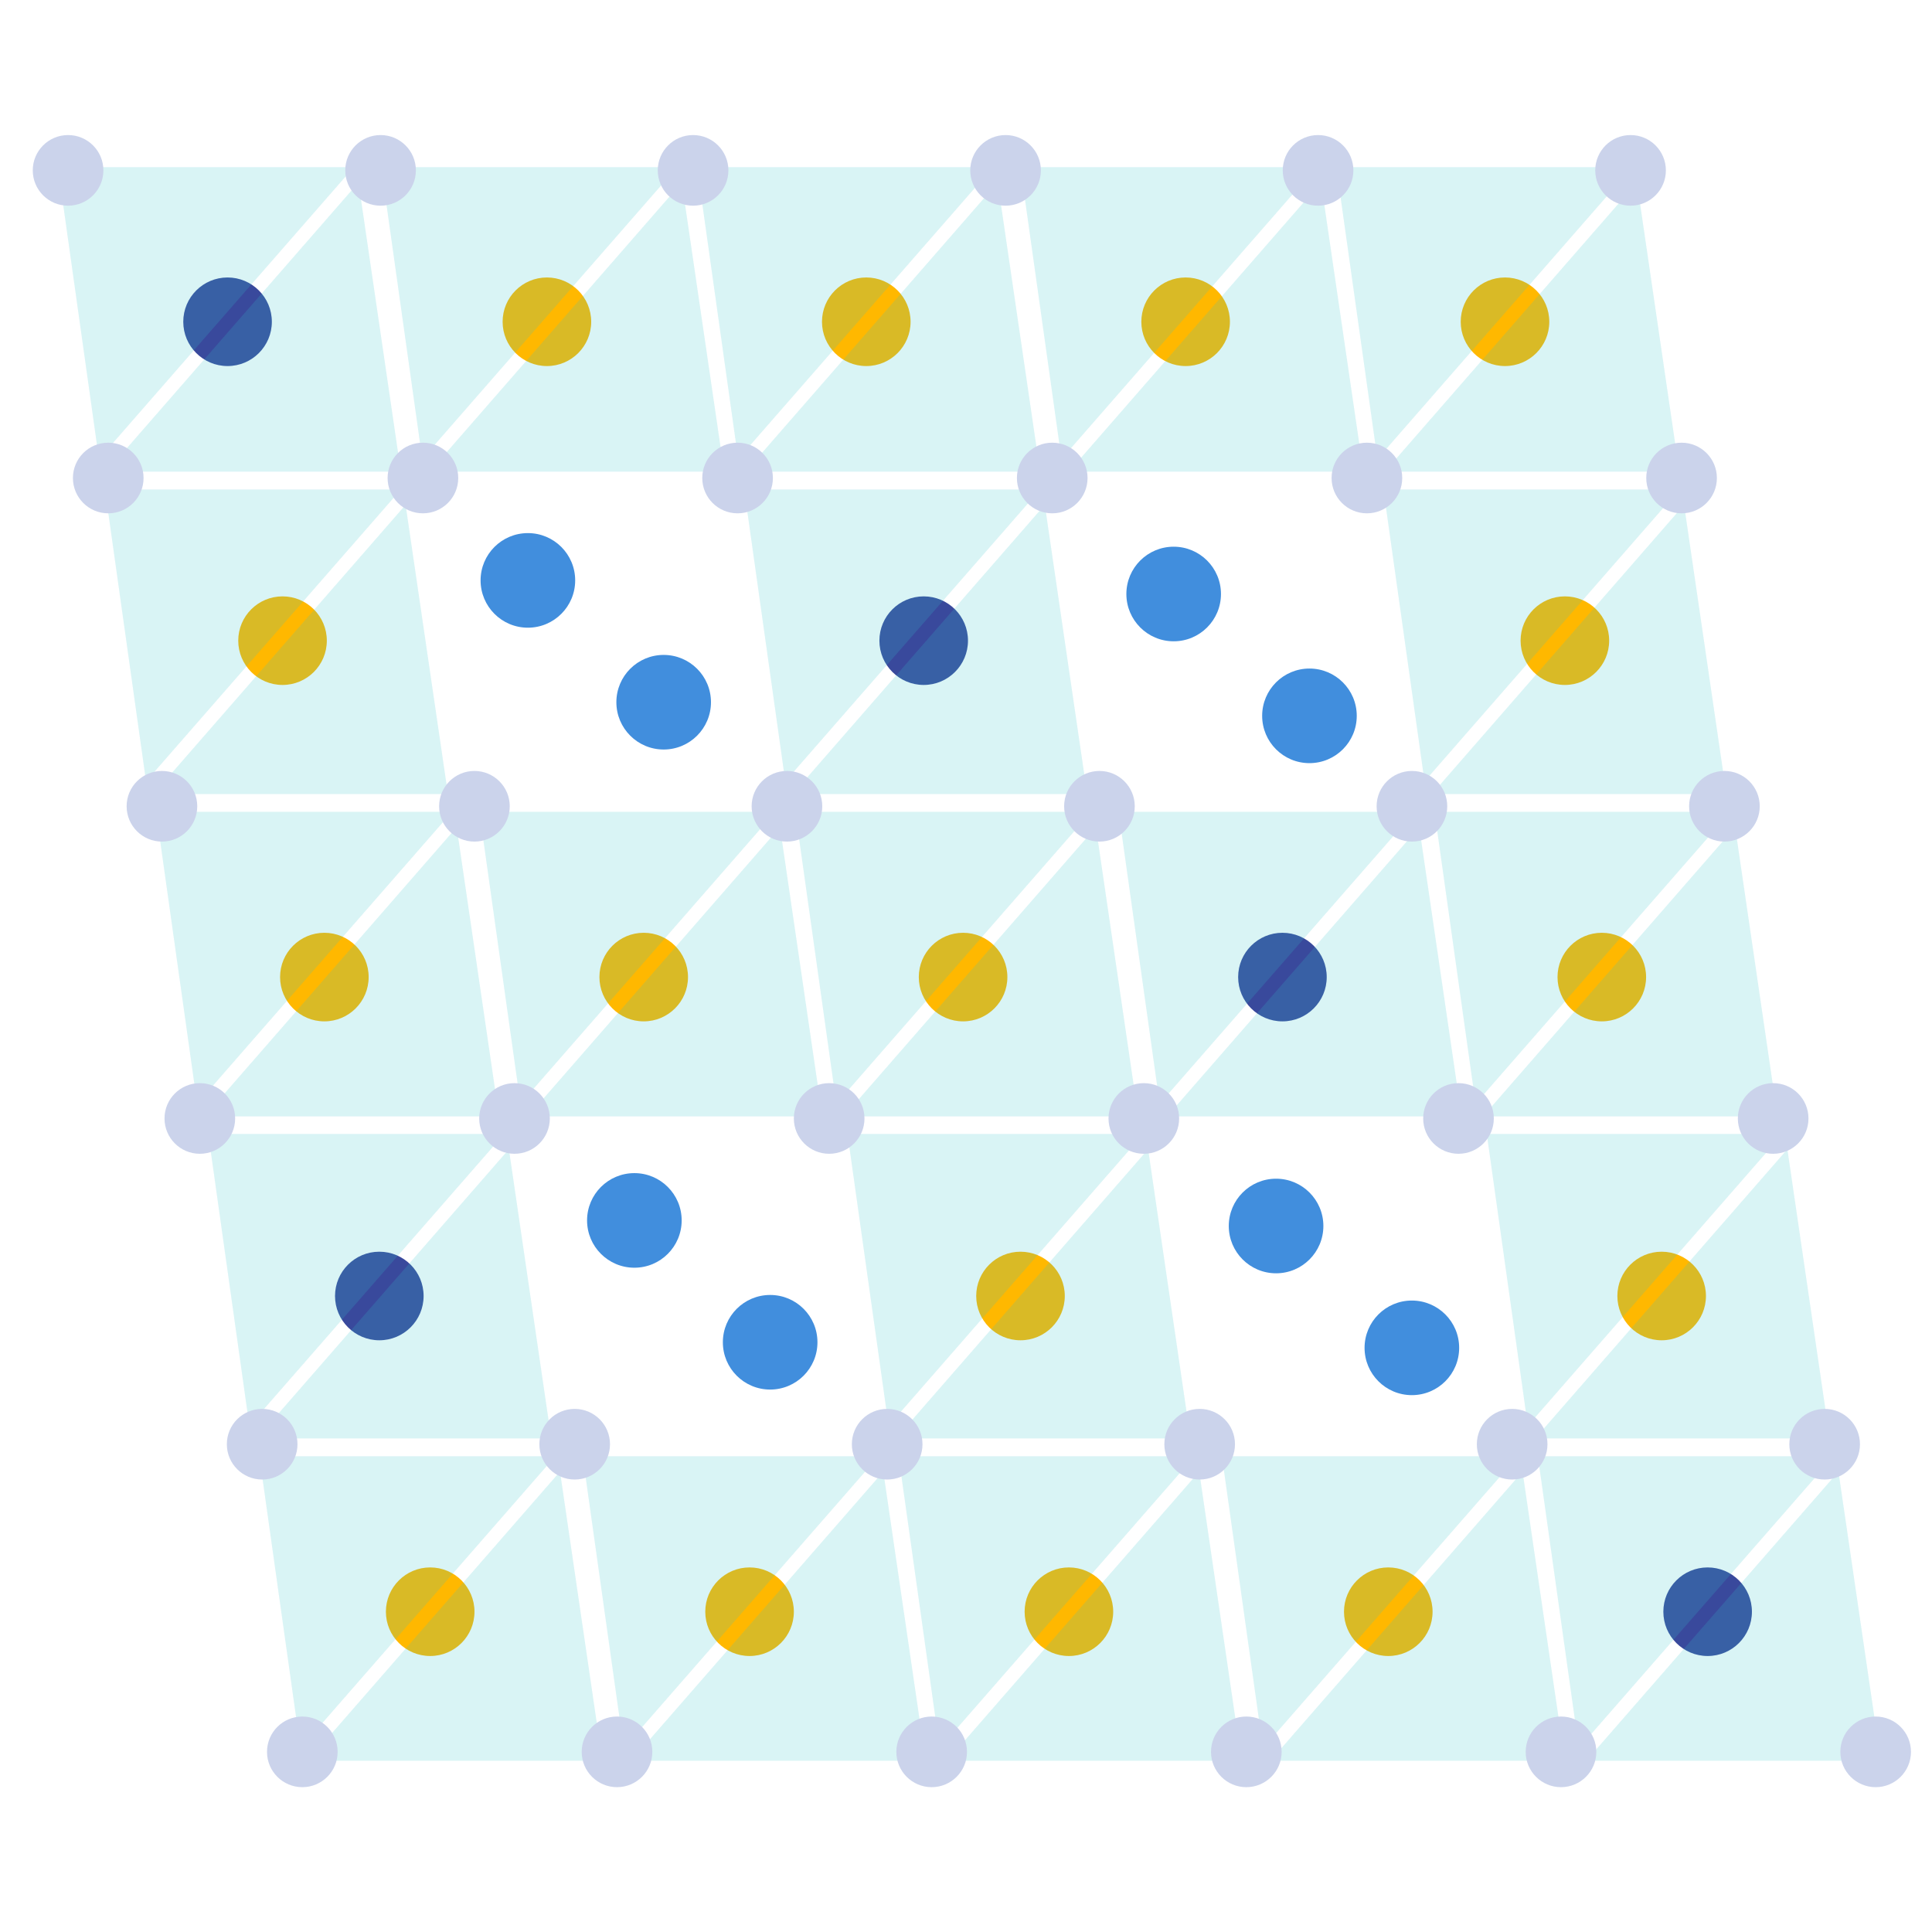 <svg viewBox="0 0 848 848" height="848" width="848" xmlns="http://www.w3.org/2000/svg">
  <defs>
    <style>
      .cls-1 {
        fill: #418edd;
      }

      .cls-2 {
        fill: #ffb800;
      }

      .cls-3 {
        fill: #cbd3eb;
      }

      .cls-4 {
        fill: #39499c;
      }

      .cls-5 {
        isolation: isolate;
      }

      .cls-6 {
        fill: #33c3d1;
        opacity: .1;
      }

      .cls-6, .cls-7 {
        mix-blend-mode: overlay;
      }
    </style>
  </defs>
  <g class="cls-5">
    <g data-name="Layer 1" id="Layer_1">
      <circle r="20.76" cy="254.75" cx="231.7" class="cls-1"></circle>
      <circle r="19.44" cy="141.23" cx="99.88" class="cls-4"></circle>
      <circle r="19.44" cy="141.23" cx="520.4" class="cls-2"></circle>
      <circle r="19.44" cy="141.23" cx="380.23" class="cls-2"></circle>
      <circle r="19.44" cy="141.23" cx="240.05" class="cls-2"></circle>
      <circle r="19.44" cy="141.23" cx="660.58" class="cls-2"></circle>
      <circle r="19.44" cy="281.2" cx="124.01" class="cls-2"></circle>
      <circle r="19.44" cy="281.2" cx="405.43" class="cls-4"></circle>
      <circle r="19.44" cy="281.2" cx="686.86" class="cls-2"></circle>
      <circle r="19.44" cy="428.86" cx="142.37" class="cls-2"></circle>
      <circle r="19.44" cy="428.86" cx="562.89" class="cls-4"></circle>
      <circle r="19.44" cy="428.86" cx="422.72" class="cls-2"></circle>
      <circle r="19.44" cy="428.86" cx="282.54" class="cls-2"></circle>
      <circle r="19.44" cy="428.86" cx="703.07" class="cls-2"></circle>
      <circle r="19.44" cy="568.84" cx="166.49" class="cls-4"></circle>
      <circle r="19.44" cy="568.84" cx="447.92" class="cls-2"></circle>
      <circle r="19.44" cy="568.84" cx="729.34" class="cls-2"></circle>
      <circle r="19.44" cy="707.42" cx="188.82" class="cls-2"></circle>
      <circle r="19.44" cy="707.42" cx="609.35" class="cls-2"></circle>
      <circle r="19.44" cy="707.42" cx="469.17" class="cls-2"></circle>
      <circle r="19.44" cy="707.42" cx="329" class="cls-2"></circle>
      <circle r="19.44" cy="707.42" cx="749.52" class="cls-4"></circle>
      <circle r="20.76" cy="308.22" cx="291.3" class="cls-1"></circle>
      <circle r="20.76" cy="260.72" cx="515.15" class="cls-1"></circle>
      <circle r="20.76" cy="314.2" cx="574.75" class="cls-1"></circle>
      <circle r="20.76" cy="538.12" cx="560.1" class="cls-1"></circle>
      <circle r="20.76" cy="591.6" cx="619.7" class="cls-1"></circle>
      <circle r="20.76" cy="535.67" cx="278.44" class="cls-1"></circle>
      <circle r="20.76" cy="589.15" cx="338.04" class="cls-1"></circle>
    </g>
    <g data-name="Layer 2" id="Layer_2">
      <g>
        <polygon points="804.87 639.18 674.99 639.18 693.01 767.29 804.87 639.18" class="cls-6"></polygon>
        <polygon points="696.27 772.84 825.52 772.84 806.94 645.91 696.27 772.84" class="cls-6"></polygon>
        <polygon points="666.2 639.18 536.33 639.18 554.35 767.29 666.2 639.18" class="cls-6"></polygon>
        <polygon points="557.61 772.84 686.86 772.84 668.28 645.91 557.61 772.84" class="cls-6"></polygon>
        <polygon points="524.29 639.18 394.42 639.18 412.44 767.29 524.29 639.18" class="cls-6"></polygon>
        <polygon points="415.7 772.84 544.95 772.84 526.37 645.91 415.7 772.84" class="cls-6"></polygon>
        <polygon points="385.63 639.18 255.76 639.18 273.78 767.29 385.63 639.18" class="cls-6"></polygon>
        <polygon points="277.04 772.84 406.28 772.84 387.71 645.91 277.04 772.84" class="cls-6"></polygon>
        <polygon points="243.72 639.18 113.84 639.18 131.87 767.29 243.72 639.18" class="cls-6"></polygon>
        <polygon points="135.13 772.84 264.37 772.84 245.8 645.91 135.13 772.84" class="cls-6"></polygon>
        <g class="cls-7">
          <polygon points="804.87 639.18 674.99 639.18 693.01 767.29 804.87 639.18" class="cls-6"></polygon>
          <polygon points="696.27 772.84 825.52 772.84 806.94 645.91 696.27 772.84" class="cls-6"></polygon>
        </g>
        <g class="cls-7">
          <polygon points="666.2 639.18 536.33 639.18 554.35 767.29 666.2 639.18" class="cls-6"></polygon>
          <polygon points="557.61 772.84 686.86 772.84 668.28 645.91 557.61 772.84" class="cls-6"></polygon>
        </g>
        <polygon points="524.29 639.18 394.42 639.18 412.44 767.29 524.29 639.18" class="cls-6"></polygon>
        <polygon points="415.7 772.84 544.95 772.84 526.37 645.91 415.7 772.84" class="cls-6"></polygon>
        <g class="cls-7">
          <polygon points="385.63 639.18 255.76 639.18 273.78 767.29 385.63 639.18" class="cls-6"></polygon>
          <polygon points="277.04 772.84 406.28 772.84 387.71 645.91 277.04 772.84" class="cls-6"></polygon>
        </g>
        <g class="cls-7">
          <polygon points="243.72 639.18 113.84 639.18 131.87 767.29 243.72 639.18" class="cls-6"></polygon>
          <polygon points="135.13 772.84 264.37 772.84 245.8 645.91 135.13 772.84" class="cls-6"></polygon>
        </g>
        <g class="cls-7">
          <polygon points="782.44 497.69 652.57 497.69 670.59 625.8 782.44 497.69" class="cls-6"></polygon>
          <polygon points="673.85 631.35 803.09 631.35 784.52 504.42 673.85 631.35" class="cls-6"></polygon>
        </g>
        <polygon points="501.87 497.69 371.99 497.69 390.02 625.8 501.87 497.69" class="cls-6"></polygon>
        <polygon points="393.27 631.35 522.52 631.35 503.94 504.42 393.27 631.35" class="cls-6"></polygon>
        <g class="cls-7">
          <polygon points="221.3 497.69 91.42 497.69 109.44 625.8 221.3 497.69" class="cls-6"></polygon>
          <polygon points="112.7 631.35 241.95 631.35 223.37 504.42 112.7 631.35" class="cls-6"></polygon>
        </g>
        <g class="cls-7">
          <polygon points="782.44 497.69 652.57 497.69 670.59 625.8 782.44 497.69" class="cls-6"></polygon>
          <polygon points="673.85 631.35 803.09 631.35 784.52 504.42 673.85 631.35" class="cls-6"></polygon>
        </g>
        <polygon points="501.87 497.69 371.99 497.69 390.02 625.8 501.87 497.69" class="cls-6"></polygon>
        <polygon points="393.27 631.35 522.52 631.35 503.94 504.42 393.27 631.35" class="cls-6"></polygon>
        <g class="cls-7">
          <polygon points="221.3 497.69 91.42 497.69 109.44 625.8 221.3 497.69" class="cls-6"></polygon>
          <polygon points="112.7 631.35 241.95 631.35 223.37 504.42 112.7 631.35" class="cls-6"></polygon>
        </g>
      </g>
      <g>
        <polygon points="759.53 356.34 629.65 356.34 647.67 484.45 759.53 356.34" class="cls-6"></polygon>
        <polygon points="650.93 490.01 780.18 490.01 761.6 363.07 650.93 490.01" class="cls-6"></polygon>
        <polygon points="620.86 356.34 490.99 356.34 509.01 484.45 620.86 356.34" class="cls-6"></polygon>
        <polygon points="512.27 490.01 641.52 490.01 622.94 363.07 512.27 490.01" class="cls-6"></polygon>
        <polygon points="478.95 356.34 349.08 356.34 367.1 484.45 478.95 356.34" class="cls-6"></polygon>
        <polygon points="370.36 490.01 499.61 490.01 481.03 363.07 370.36 490.01" class="cls-6"></polygon>
        <polygon points="340.29 356.34 210.41 356.34 228.44 484.45 340.29 356.34" class="cls-6"></polygon>
        <polygon points="231.7 490.01 360.94 490.01 342.37 363.07 231.7 490.01" class="cls-6"></polygon>
        <polygon points="198.38 356.34 68.5 356.34 86.53 484.45 198.38 356.34" class="cls-6"></polygon>
        <polygon points="89.79 490.01 219.03 490.01 200.45 363.07 89.79 490.01" class="cls-6"></polygon>
        <g class="cls-7">
          <polygon points="759.53 356.34 629.65 356.34 647.67 484.45 759.53 356.34" class="cls-6"></polygon>
          <polygon points="650.93 490.01 780.18 490.01 761.6 363.07 650.93 490.01" class="cls-6"></polygon>
        </g>
        <g class="cls-7">
          <polygon points="620.86 356.34 490.99 356.34 509.01 484.45 620.86 356.34" class="cls-6"></polygon>
          <polygon points="512.27 490.01 641.52 490.01 622.94 363.07 512.27 490.01" class="cls-6"></polygon>
        </g>
        <polygon points="478.95 356.34 349.08 356.34 367.1 484.45 478.95 356.34" class="cls-6"></polygon>
        <polygon points="370.36 490.01 499.61 490.01 481.03 363.07 370.36 490.01" class="cls-6"></polygon>
        <g class="cls-7">
          <polygon points="340.29 356.34 210.41 356.34 228.44 484.45 340.29 356.34" class="cls-6"></polygon>
          <polygon points="231.7 490.01 360.94 490.01 342.37 363.07 231.7 490.01" class="cls-6"></polygon>
        </g>
        <g class="cls-7">
          <polygon points="198.38 356.34 68.5 356.34 86.53 484.45 198.38 356.34" class="cls-6"></polygon>
          <polygon points="89.79 490.01 219.03 490.01 200.45 363.07 89.79 490.01" class="cls-6"></polygon>
        </g>
      </g>
      <g class="cls-7">
        <polygon points="737.1 214.85 607.22 214.85 625.25 342.96 737.1 214.85" class="cls-6"></polygon>
        <polygon points="628.51 348.52 757.75 348.52 739.18 221.58 628.51 348.52" class="cls-6"></polygon>
      </g>
      <polygon points="456.53 214.85 326.65 214.85 344.68 342.96 456.53 214.85" class="cls-6"></polygon>
      <polygon points="347.93 348.52 477.18 348.52 458.6 221.58 347.93 348.52" class="cls-6"></polygon>
      <g class="cls-7">
        <polygon points="175.96 214.85 46.08 214.85 64.1 342.96 175.96 214.85" class="cls-6"></polygon>
        <polygon points="67.36 348.52 196.61 348.52 178.03 221.58 67.36 348.52" class="cls-6"></polygon>
      </g>
      <g class="cls-7">
        <polygon points="737.1 214.85 607.22 214.85 625.25 342.96 737.1 214.85" class="cls-6"></polygon>
        <polygon points="628.51 348.52 757.75 348.52 739.18 221.58 628.51 348.52" class="cls-6"></polygon>
      </g>
      <polygon points="456.53 214.85 326.65 214.85 344.68 342.96 456.53 214.85" class="cls-6"></polygon>
      <polygon points="347.93 348.52 477.18 348.52 458.6 221.58 347.93 348.52" class="cls-6"></polygon>
      <g class="cls-7">
        <polygon points="175.96 214.85 46.08 214.85 64.1 342.96 175.96 214.85" class="cls-6"></polygon>
        <polygon points="67.36 348.52 196.61 348.52 178.03 221.58 67.36 348.52" class="cls-6"></polygon>
      </g>
      <g>
        <polygon points="716.43 73.36 586.55 73.36 604.58 201.47 716.43 73.36" class="cls-6"></polygon>
        <polygon points="607.83 207.02 737.08 207.02 718.5 80.09 607.83 207.02" class="cls-6"></polygon>
        <polygon points="577.77 73.36 447.89 73.36 465.91 201.47 577.77 73.36" class="cls-6"></polygon>
        <polygon points="469.17 207.02 598.42 207.02 579.84 80.09 469.17 207.02" class="cls-6"></polygon>
        <polygon points="435.86 73.36 305.98 73.36 324 201.47 435.86 73.36" class="cls-6"></polygon>
        <polygon points="327.26 207.02 456.51 207.02 437.93 80.09 327.26 207.02" class="cls-6"></polygon>
        <polygon points="297.19 73.36 167.32 73.36 185.34 201.47 297.19 73.36" class="cls-6"></polygon>
        <polygon points="188.6 207.02 317.85 207.02 299.27 80.09 188.6 207.02" class="cls-6"></polygon>
        <polygon points="155.28 73.36 25.41 73.36 43.43 201.47 155.28 73.36" class="cls-6"></polygon>
        <polygon points="46.69 207.02 175.94 207.02 157.36 80.09 46.69 207.02" class="cls-6"></polygon>
        <g class="cls-7">
          <polygon points="716.43 73.36 586.55 73.36 604.58 201.47 716.43 73.36" class="cls-6"></polygon>
          <polygon points="607.83 207.02 737.08 207.02 718.5 80.09 607.83 207.02" class="cls-6"></polygon>
        </g>
        <g class="cls-7">
          <polygon points="577.77 73.36 447.89 73.36 465.91 201.47 577.77 73.36" class="cls-6"></polygon>
          <polygon points="469.17 207.02 598.42 207.02 579.84 80.09 469.17 207.02" class="cls-6"></polygon>
        </g>
        <polygon points="435.86 73.36 305.98 73.36 324 201.47 435.86 73.36" class="cls-6"></polygon>
        <polygon points="327.26 207.02 456.51 207.02 437.93 80.09 327.26 207.02" class="cls-6"></polygon>
        <g class="cls-7">
          <polygon points="297.19 73.36 167.32 73.36 185.34 201.47 297.19 73.36" class="cls-6"></polygon>
          <polygon points="188.6 207.02 317.85 207.02 299.27 80.09 188.6 207.02" class="cls-6"></polygon>
        </g>
        <g class="cls-7">
          <polygon points="155.28 73.36 25.41 73.36 43.43 201.47 155.28 73.36" class="cls-6"></polygon>
          <polygon points="46.69 207.02 175.94 207.02 157.36 80.09 46.69 207.02" class="cls-6"></polygon>
        </g>
      </g>
    </g>
    <g data-name="Layer 4" id="Layer_4">
      <circle r="15.5" cy="74.78" cx="29.88" class="cls-3"></circle>
      <circle r="15.5" cy="74.78" cx="167.04" class="cls-3"></circle>
      <circle r="15.5" cy="209.81" cx="47.51" class="cls-3"></circle>
      <circle r="15.5" cy="209.81" cx="185.63" class="cls-3"></circle>
      <circle r="15.5" cy="74.78" cx="304.21" class="cls-3"></circle>
      <circle r="15.5" cy="74.78" cx="441.37" class="cls-3"></circle>
      <circle r="15.5" cy="209.81" cx="323.74" class="cls-3"></circle>
      <circle r="15.5" cy="209.81" cx="461.85" class="cls-3"></circle>
      <circle r="15.5" cy="74.78" cx="578.53" class="cls-3"></circle>
      <circle r="15.5" cy="74.78" cx="715.69" class="cls-3"></circle>
      <circle r="15.5" cy="209.81" cx="599.97" class="cls-3"></circle>
      <circle r="15.5" cy="209.81" cx="738.08" class="cls-3"></circle>
      <circle r="15.5" cy="353.89" cx="71.08" class="cls-3"></circle>
      <circle r="15.5" cy="353.89" cx="208.24" class="cls-3"></circle>
      <circle r="15.5" cy="490.92" cx="87.71" class="cls-3"></circle>
      <circle r="15.5" cy="490.92" cx="225.83" class="cls-3"></circle>
      <circle r="15.5" cy="353.89" cx="345.41" class="cls-3"></circle>
      <circle r="15.5" cy="353.89" cx="482.57" class="cls-3"></circle>
      <circle r="15.5" cy="490.92" cx="363.94" class="cls-3"></circle>
      <circle r="15.5" cy="490.92" cx="502.05" class="cls-3"></circle>
      <circle r="15.5" cy="353.89" cx="619.73" class="cls-3"></circle>
      <circle r="15.5" cy="353.89" cx="756.89" class="cls-3"></circle>
      <circle r="15.5" cy="490.92" cx="640.17" class="cls-3"></circle>
      <circle r="15.5" cy="490.92" cx="778.28" class="cls-3"></circle>
      <circle r="15.5" cy="633.9" cx="115.07" class="cls-3"></circle>
      <circle r="15.5" cy="633.9" cx="252.24" class="cls-3"></circle>
      <circle r="15.5" cy="768.93" cx="132.7" class="cls-3"></circle>
      <circle r="15.5" cy="768.93" cx="270.82" class="cls-3"></circle>
      <circle r="15.5" cy="633.9" cx="389.4" class="cls-3"></circle>
      <circle r="15.5" cy="633.9" cx="526.56" class="cls-3"></circle>
      <circle r="15.5" cy="768.93" cx="408.93" class="cls-3"></circle>
      <circle r="15.5" cy="768.93" cx="547.04" class="cls-3"></circle>
      <circle r="15.5" cy="633.9" cx="663.72" class="cls-3"></circle>
      <circle r="15.5" cy="633.9" cx="800.88" class="cls-3"></circle>
      <circle r="15.5" cy="768.93" cx="685.16" class="cls-3"></circle>
      <circle r="15.5" cy="768.93" cx="823.27" class="cls-3"></circle>
    </g>
  </g>
</svg>